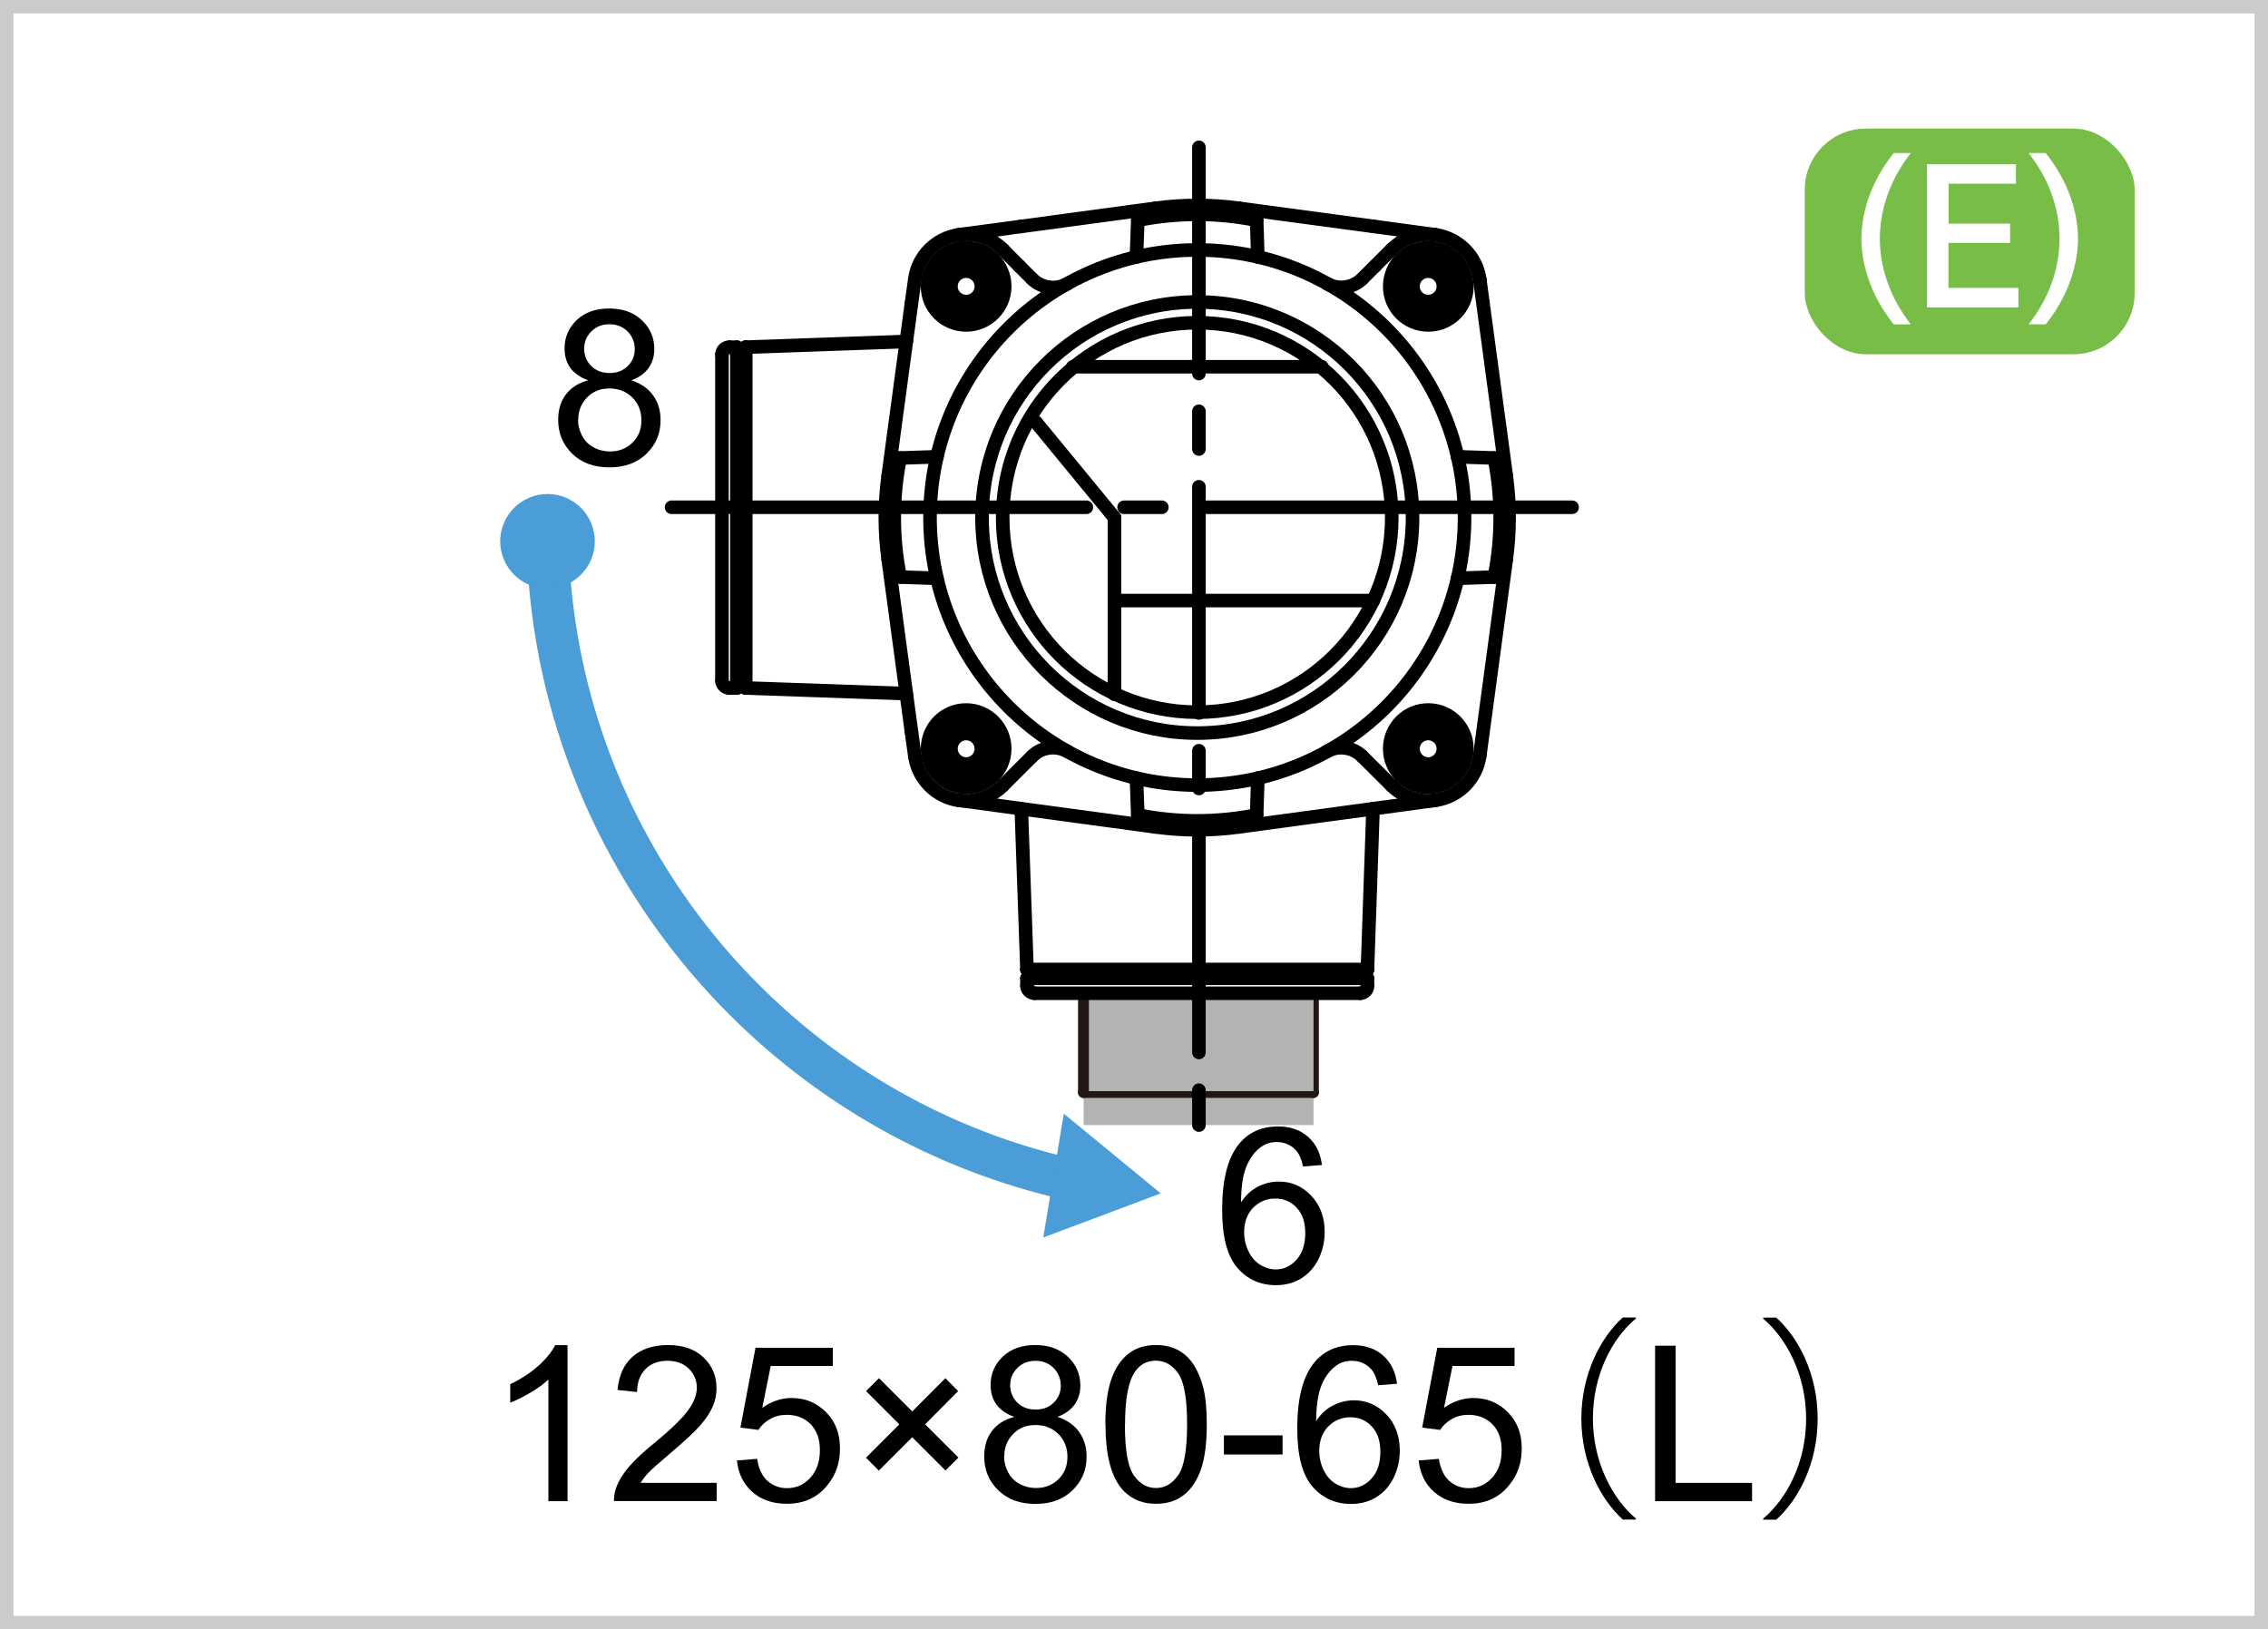 <?xml version="1.0" encoding="UTF-8"?><svg xmlns="http://www.w3.org/2000/svg" width="167" height="120" viewBox="0 0 167 120"><rect x="0" y="0" width="167" height="120" fill="#333333" stroke="none"/><defs><style>.cls-1{isolation:isolate;}.cls-2,.cls-3,.cls-4,.cls-5,.cls-6,.cls-7{stroke-width:0px;}.cls-3{fill:#78bd48;}.cls-8{stroke:#4a9dd7;stroke-width:3.09px;}.cls-8,.cls-9,.cls-10,.cls-11,.cls-12{fill:none;}.cls-9,.cls-10,.cls-11,.cls-12{stroke-linecap:round;stroke-linejoin:round;}.cls-9,.cls-11,.cls-12{stroke:#000;}.cls-4{fill:#fff;}.cls-10{stroke:#221714;stroke-width:.8px;}.cls-5{fill:#cbcbcb;}.cls-6{fill:#4a9dd7;}.cls-11{stroke-dasharray:0 0 0 0 30.54 2.78 2.78 2.78;}.cls-12{stroke-dasharray:0 0 0 0 16.66 2.78 2.78 2.78;}.cls-7{fill:#b3b3b3;mix-blend-mode:multiply;}</style></defs><g class="cls-1"><g id="_レイヤー_2"><g id="_レイヤー_1-2"><rect class="cls-4" x=".5" y=".5" width="166.01" height="119.01"/><path class="cls-5" d="m166.01.99v118.02H.99V.99h165.02m.99-.99H0v120h167V0h0Z"/><rect class="cls-7" x="79.79" y="75.06" width="16.93" height="7.8"/><path class="cls-8" d="m78.89,86.89c-19.2-4.28-34-19.68-37.7-38.85-.52-2.71-.82-5.5-.88-8.34"/><polygon class="cls-6" points="78.33 82.02 85.47 87.89 76.82 91.14 78.33 82.02"/><path class="cls-6" d="m43.8,39.89c.01-1.92-1.54-3.5-3.46-3.51-1.92-.01-3.49,1.54-3.51,3.46-.01,1.92,1.54,3.49,3.46,3.51,1.92.01,3.49-1.54,3.51-3.46Z"/><rect class="cls-3" x="132.89" y="9.47" width="24.29" height="16.62" rx="4.5" ry="4.5"/><path class="cls-4" d="m139.44,23.89c-2.25-2.82-2.38-5.47-2.38-6.31s.13-3.49,2.38-6.31h1.26c-1.42,1.81-2.28,4-2.28,6.31s.87,4.5,2.28,6.31h-1.26Z"/><path class="cls-4" d="m148.01,16.47v1.42h-4.54v3.31h5.15v1.44h-6.73v-10.55h6.55v1.44h-4.96v2.94h4.54Z"/><path class="cls-4" d="m149.37,23.89c1.42-1.8,2.28-4,2.28-6.31s-.85-4.51-2.28-6.31h1.26c2.16,2.69,2.38,5.28,2.38,6.31s-.23,3.62-2.38,6.31h-1.26Z"/><rect class="cls-4" x="79.82" y="73.17" width="16.72" height="7.5"/><line class="cls-10" x1="96.71" y1="72.67" x2="96.71" y2="80.46"/><line class="cls-10" x1="79.78" y1="80.46" x2="96.71" y2="80.46"/><rect class="cls-7" x="79.79" y="72.56" width="16.93" height="7.8"/><line class="cls-10" x1="79.78" y1="72.67" x2="79.78" y2="80.46"/><path class="cls-4" d="m70.04,55.14c0-.61.51-1.12,1.12-1.12s1.14.51,1.14,1.12-.51,1.14-1.14,1.14-1.12-.51-1.12-1.14Z"/><path class="cls-4" d="m69.85,55.14c0,.75.59,1.33,1.31,1.33s1.33-.59,1.33-1.33-.61-1.31-1.33-1.31-1.31.59-1.31,1.31Zm-.35-1.23c.39-.51,1-.84,1.67-.84h.08c.67.02,1.25.35,1.62.86l.23.41c.1.25.16.53.16.8,0,.29-.06.57-.16.82l-.21.37c-.37.55-1.02.9-1.72.9h-.08c-.67-.02-1.27-.37-1.62-.9l-.22-.37c-.1-.25-.16-.53-.16-.82,0-.27.06-.55.16-.8l.2-.35s.04-.06.06-.08Z"/><path class="cls-4" d="m69.96,53.06l-.47.84-.06.08-.2.35-.47.8.47.82.22.37.51.9h2.41l.51-.9.21-.37.47-.82-.47-.8-.23-.41-.49-.86h-2.41Zm-1.64,2.08c0-1.57,1.27-2.84,2.84-2.84s2.84,1.27,2.84,2.84-1.25,2.86-2.84,2.86-2.84-1.27-2.84-2.86Z"/><path class="cls-4" d="m105.18,54.02c-.61,0-1.12.51-1.12,1.12s.51,1.14,1.12,1.14,1.14-.51,1.14-1.14-.51-1.12-1.14-1.12Zm0,2.45c-.72,0-1.31-.59-1.31-1.33s.59-1.31,1.31-1.31,1.31.59,1.31,1.31-.59,1.33-1.31,1.33Z"/><path class="cls-4" d="m103.87,55.14c0,.75.59,1.33,1.31,1.33s1.31-.59,1.31-1.33-.59-1.31-1.31-1.31-1.31.59-1.31,1.31Zm1.23,2.1c-.67-.02-1.27-.37-1.62-.9l-.22-.37c-.1-.25-.16-.53-.16-.82,0-.27.06-.55.16-.8l.24-.41c.39-.53,1-.86,1.68-.86h.08c.72.02,1.33.41,1.68.98.2.31.31.69.31,1.1s-.12.78-.31,1.12c-.37.59-1.02.98-1.76.98h-.08Z"/><path class="cls-4" d="m103.98,53.06l-.49.86-.24.41-.47.8.47.82.22.37.51.9h2.41l.55-.98.65-1.12-.65-1.1-.55-.98h-2.41Zm1.19,4.94c-1.57,0-2.84-1.27-2.84-2.86s1.27-2.84,2.84-2.84,2.86,1.27,2.86,2.84-1.27,2.86-2.86,2.86Z"/><path class="cls-4" d="m104.06,21.1c0-.63.51-1.12,1.12-1.12s1.14.49,1.14,1.12-.51,1.12-1.14,1.12-1.12-.51-1.12-1.12Z"/><path class="cls-4" d="m105.18,19.78c-.72,0-1.31.59-1.31,1.31s.59,1.31,1.31,1.31,1.31-.59,1.31-1.31-.59-1.31-1.31-1.31Zm-1.72.16c.37-.57,1.02-.92,1.72-.92h.08c.72.02,1.33.41,1.68.98.2.31.31.69.31,1.1s-.12.78-.31,1.1c-.37.59-1.02.98-1.76.98h-.08c-.65-.02-1.23-.35-1.61-.86l-.24-.41c-.1-.25-.16-.51-.16-.8s.06-.57.16-.8l.2-.35Z"/><path class="cls-4" d="m103.49,22.31l.49.86h2.41l.55-.98.65-1.1-.65-1.1-.55-.98h-2.41l-.53.92-.2.35-.47.8.47.8.24.41Zm-1.15-1.21c0-1.57,1.27-2.84,2.84-2.84s2.86,1.27,2.86,2.84-1.27,2.84-2.86,2.84-2.84-1.27-2.84-2.84Z"/><path class="cls-4" d="m70.04,21.1c0-.63.51-1.12,1.12-1.12s1.14.49,1.14,1.12-.51,1.12-1.14,1.12-1.12-.51-1.12-1.12Z"/><path class="cls-4" d="m69.85,21.1c0,.72.59,1.31,1.31,1.31s1.33-.59,1.33-1.31-.61-1.31-1.33-1.31-1.31.59-1.31,1.31Zm1.23,2.08c-.65-.02-1.21-.35-1.59-.84-.02-.02-.04-.06-.06-.08l-.2-.35c-.1-.25-.16-.51-.16-.8s.06-.57.16-.8l.2-.35c.37-.57,1.02-.92,1.72-.92h.08c.68.02,1.29.37,1.66.92l.19.35c.1.24.16.51.16.8s-.06.55-.16.8l-.23.41c-.39.53-1.02.86-1.7.86h-.08Z"/><path class="cls-4" d="m69.49,22.33l.47.84h2.41l.49-.86.23-.41.47-.8-.47-.8-.19-.35-.53-.92h-2.41l-.53.92-.2.35-.47.8.47.8.2.35.06.08Zm1.67,1.61c-1.57,0-2.84-1.27-2.84-2.84s1.27-2.84,2.84-2.84,2.84,1.27,2.84,2.84-1.25,2.84-2.84,2.84Z"/><path class="cls-4" d="m100.17,73.15h-11.86v-1.1h12.41v.55c0,.31-.25.55-.55.55Z"/><path class="cls-4" d="m76.15,72.05h12.16v1.1h-12.12c-.31,0-.55-.23-.55-.55v-.55h.51Z"/><polygon class="cls-4" points="75.64 71.41 88.3 71.41 88.3 71.91 76.15 71.91 75.64 71.41"/><polygon class="cls-4" points="100.21 71.91 88.3 71.91 88.3 71.41 100.71 71.41 100.21 71.91"/><path class="cls-4" d="m101.13,59.57l-.41,11.84h-12.41v-10.31c.98,0,1.96-.06,2.94-.2l9.88-1.33Z"/><path class="cls-4" d="m88.3,61.1v10.31h-12.66l-.41-11.84,9.87,1.33c1.06.14,2.13.22,3.21.2Z"/><path class="cls-4" d="m87.89,44.14l-7.28,6.13h-.02c-2.35-1.47-4.23-3.61-5.4-6.13h12.7Z"/><path class="cls-4" d="m88.3,43.91v8.55h-.14c-2.78,0-5.36-.78-7.55-2.18l7.28-6.13.27-.24h.14Z"/><path class="cls-4" d="m88.3,43.91h12.96c-2.19,5-7.16,8.49-12.96,8.55v-8.55Z"/><path class="cls-4" d="m88.3,54v-1.55c5.79-.06,10.77-3.55,12.96-8.55.8-1.76,1.23-3.74,1.23-5.8,0-.25,0-.51-.04-.74h1.55c.02.25.02.49.02.74,0,8.74-7.01,15.82-15.72,15.89Z"/><path class="cls-4" d="m88.3,57.82v-3.82c8.71-.08,15.72-7.15,15.72-15.89,0-.25,0-.49-.02-.74h3.84c.02.25.02.49.02.74,0,1.55-.18,3.06-.51,4.49h-.02c-1.25,5.49-4.8,10.07-9.57,12.72-.02,0-.02.02-.04.02-1.58.9-3.29,1.57-5.09,1.96-1.39.35-2.84.51-4.33.53Z"/><path class="cls-4" d="m102.5,38.11c0,2.06-.43,4.04-1.23,5.8h-12.96v-6.55h14.15c.04.24.04.49.04.74Z"/><path class="cls-4" d="m88.3,37.36v6.55h-.14l-.27.24h-12.7c-.86-1.82-1.33-3.88-1.33-6.04,0-.25,0-.51.04-.74h14.41Z"/><path class="cls-4" d="m88.17,54c-8.75,0-15.84-7.11-15.84-15.89,0-.25,0-.49.02-.74h1.55c-.04.24-.04.49-.04.74,0,2.16.47,4.21,1.33,6.04,1.18,2.53,3.05,4.66,5.4,6.13h.02c2.19,1.39,4.78,2.18,7.55,2.18h.14v1.55h-.14Z"/><path class="cls-4" d="m68.49,38.11c0-.25,0-.49.02-.74h3.84c-.02.25-.02.49-.02.74,0,8.78,7.09,15.89,15.84,15.89h.14v3.82h-.14c-1.53,0-3.03-.18-4.46-.53-1.8-.39-3.52-1.06-5.09-1.96-4.78-2.65-8.34-7.25-9.61-12.74-.33-1.43-.51-2.94-.51-4.49Z"/><path class="cls-4" d="m88.3,27.17v10.19h-14.41c.2-4.1,2.1-7.72,5.03-10.19h9.38Z"/><path class="cls-4" d="m102.46,37.36h-14.15v-10.19h9.12c2.92,2.47,4.83,6.1,5.03,10.19Z"/><path class="cls-4" d="m97.43,27.17h-9.12v-3.39c3.46.04,6.66,1.31,9.12,3.39Z"/><path class="cls-4" d="m88.3,23.78v3.39h-9.38c2.49-2.12,5.72-3.39,9.24-3.39h.14Z"/><path class="cls-4" d="m72.35,37.36c.39-8.41,7.32-15.11,15.82-15.11h.14v1.53h-.14c-3.52,0-6.75,1.27-9.24,3.39-2.94,2.47-4.83,6.1-5.03,10.19h-1.55Z"/><path class="cls-4" d="m97.43,27.17c-2.47-2.08-5.66-3.35-9.12-3.39v-1.53c8.46.08,15.33,6.74,15.7,15.11h-1.55c-.19-4.1-2.11-7.72-5.03-10.19Z"/><path class="cls-4" d="m88.3,22.25v-3.84c1.49.02,2.94.18,4.33.51,1.86.43,3.6,1.12,5.23,2.04,4.72,2.67,8.22,7.23,9.49,12.68.28,1.2.45,2.45.49,3.72h-3.84c-.37-8.37-7.24-15.03-15.7-15.11Z"/><path class="cls-4" d="m69,33.64c1.27-5.45,4.78-10.03,9.51-12.7,1.61-.9,3.35-1.59,5.19-2.02,1.43-.33,2.94-.51,4.46-.51h.14v3.84h-.14c-8.5,0-15.42,6.7-15.82,15.11h-3.84c.04-1.27.22-2.53.49-3.72Z"/><path class="cls-4" d="m66.3,33.74l2.7-.1c-.27,1.2-.45,2.45-.49,3.72h-2.64c.04-1.22.2-2.43.43-3.63Z"/><path class="cls-4" d="m68.49,38.11c0,1.55.18,3.06.51,4.49l-2.7-.1c-.35-1.71-.49-3.43-.43-5.14h2.64c-.02.25-.02.49-.02.74Z"/><path class="cls-4" d="m70.65,58.94c-1.7-.22-3.05-1.57-3.27-3.29l-.25-1.78-.37-2.78-1.33-9.88c-.18-1.27-.24-2.57-.18-3.84h.63c-.06,1.71.08,3.43.43,5.14l2.7.1c1.27,5.49,4.84,10.09,9.61,12.74-.84-.47-1.92-.31-2.6.37l-2.13,2.16c-.84.84-2.05,1.23-3.23,1.08Zm.51-6.64c-1.57,0-2.84,1.27-2.84,2.84s1.27,2.86,2.84,2.86,2.84-1.27,2.84-2.86-1.25-2.84-2.84-2.84Z"/><path class="cls-4" d="m70.65,58.94c1.18.16,2.39-.23,3.23-1.08l2.13-2.16c.69-.69,1.76-.84,2.6-.37,1.57.9,3.29,1.57,5.09,1.96l.1,2.72c1.49.29,2.99.43,4.5.43v.65c-1.08.02-2.15-.06-3.21-.2l-9.87-1.33-4.58-.63Z"/><path class="cls-4" d="m88.3,57.82v2.63c-1.51,0-3.01-.14-4.5-.43l-.1-2.72c1.43.35,2.94.53,4.46.53h.14Z"/><path class="cls-4" d="m88.3,60.45v-2.63c1.49-.02,2.94-.18,4.33-.53l-.08,2.72c-1.41.27-2.82.41-4.25.43Z"/><path class="cls-4" d="m88.3,61.1v-.65c1.43-.02,2.84-.16,4.25-.43l.08-2.72c1.8-.39,3.5-1.06,5.09-1.96.02,0,.02-.02.04-.02.86-.45,1.9-.27,2.58.39l2.13,2.16c.84.84,2.01,1.23,3.19,1.08l-4.54.63-9.88,1.33c-.98.14-1.96.2-2.94.2Z"/><path class="cls-4" d="m102.34,55.14c0,1.59,1.27,2.86,2.84,2.86s2.86-1.27,2.86-2.86-1.27-2.84-2.86-2.84-2.84,1.27-2.84,2.84Zm.14,2.72l-2.13-2.16c-.69-.67-1.72-.84-2.58-.39,4.78-2.65,8.32-7.23,9.57-12.72h.02l2.7-.1c.33-1.71.47-3.43.41-5.14h.67c.04,1.27-.02,2.57-.2,3.84l-1.96,14.44c-.24,1.72-1.55,3.06-3.27,3.29h-.04c-1.18.16-2.35-.23-3.19-1.08Z"/><path class="cls-4" d="m110.05,42.5l-2.7.1c.33-1.43.51-2.94.51-4.49,0-.25,0-.49-.02-.74h2.62c.06,1.71-.08,3.43-.41,5.14Z"/><path class="cls-4" d="m107.84,37.36c-.04-1.27-.21-2.53-.49-3.72l2.7.1c.23,1.2.37,2.41.41,3.63h-2.62Z"/><path class="cls-4" d="m107.35,33.64c-1.27-5.45-4.78-10.02-9.49-12.68.82.39,1.82.22,2.49-.43l.92-.92,1.21-1.22c.84-.86,2.01-1.25,3.19-1.1h.04c1.72.26,3.03,1.57,3.27,3.29l1.96,14.44c.1.78.18,1.55.2,2.33h-.67c-.04-1.22-.18-2.43-.41-3.63l-2.7-.1Zm-2.17-15.38c-1.57,0-2.84,1.27-2.84,2.84s1.27,2.84,2.84,2.84,2.86-1.27,2.86-2.84-1.27-2.84-2.86-2.84Z"/><path class="cls-4" d="m88.3,15.12c.98.02,1.96.08,2.94.22l9.9,1.33,4.52.63c-1.18-.16-2.35.24-3.19,1.1l-1.21,1.22-.92.92c-.67.65-1.66.82-2.49.43-1.62-.92-3.37-1.61-5.23-2.04l-.08-2.7c-1.41-.27-2.82-.41-4.25-.43v-.67Z"/><path class="cls-4" d="m88.3,18.41v-2.63c1.43.02,2.84.16,4.25.43l.08,2.7c-1.39-.33-2.84-.49-4.33-.51Z"/><path class="cls-4" d="m88.3,15.78v2.63h-.14c-1.53,0-3.03.18-4.46.51l.1-2.7c1.49-.29,2.99-.43,4.5-.43Z"/><path class="cls-4" d="m73.88,18.39c-.84-.86-2.05-1.25-3.23-1.1l4.54-.61,9.91-1.35c1.06-.14,2.13-.22,3.21-.22v.67c-1.51,0-3.01.14-4.5.43l-.1,2.7c-1.84.43-3.58,1.12-5.19,2.02-.82.41-1.84.25-2.51-.41l-.92-.92-1.21-1.22Z"/><path class="cls-4" d="m71.16,18.25c-1.57,0-2.84,1.27-2.84,2.84s1.27,2.84,2.84,2.84,2.84-1.27,2.84-2.84-1.25-2.84-2.84-2.84Zm-3.78,2.33c.22-1.72,1.57-3.06,3.27-3.29,1.18-.16,2.39.24,3.23,1.1l1.21,1.22.92.92c.67.67,1.68.82,2.51.41-4.74,2.66-8.24,7.25-9.51,12.7l-2.7.1c-.24,1.2-.39,2.41-.43,3.63h-.63c0-.78.08-1.55.18-2.33l1.33-9.88.37-2.78.25-1.78Z"/><path class="cls-4" d="m65.42,41.2l1.33,9.88-11.82-.41v-13.31h10.32c-.06,1.27,0,2.57.18,3.84Z"/><path class="cls-4" d="m66.75,25.15l-1.33,9.88c-.1.78-.18,1.55-.18,2.33h-10.32v-11.8l11.82-.41Z"/><polygon class="cls-4" points="54.93 25.56 54.93 37.36 54.42 37.36 54.42 26.07 54.93 25.56"/><polygon class="cls-4" points="54.93 37.36 54.93 50.67 54.42 50.16 54.42 37.36 54.93 37.36"/><path class="cls-4" d="m54.28,50.16v.51h-.55c-.31,0-.55-.25-.55-.55v-12.76h1.1v12.8Z"/><path class="cls-4" d="m54.28,26.07v11.29h-1.1v-11.25c0-.29.24-.55.55-.55h.55v.51Z"/><path class="cls-4" d="m105.18,56.27c-.61,0-1.12-.51-1.12-1.14s.51-1.12,1.12-1.12,1.14.51,1.14,1.12-.51,1.14-1.14,1.14Z"/><path class="cls-2" d="m41.79,110.56h-1.41v-8.96c-.34.32-.78.65-1.33.97-.55.32-1.04.57-1.48.73v-1.36c.79-.37,1.47-.82,2.06-1.34.59-.53,1-1.04,1.25-1.53h.91v11.5Z"/><path class="cls-2" d="m52.77,109.2v1.35h-7.56c0-.34.04-.66.16-.98.19-.52.5-1.02.92-1.52s1.04-1.08,1.84-1.73c1.24-1.02,2.08-1.83,2.52-2.43.44-.6.66-1.16.66-1.69s-.2-1.03-.6-1.41c-.4-.38-.92-.57-1.56-.57-.68,0-1.22.2-1.62.61-.41.41-.61.97-.62,1.69l-1.44-.15c.1-1.08.47-1.9,1.12-2.46.64-.56,1.51-.85,2.6-.85s1.97.3,2.61.91c.64.61.96,1.37.96,2.27,0,.46-.09.91-.28,1.35-.19.44-.5.91-.93,1.4-.43.49-1.16,1.16-2.17,2.02-.84.71-1.38,1.19-1.62,1.44-.24.25-.44.51-.59.76h5.61Z"/><path class="cls-2" d="m54.28,107.56l1.47-.12c.11.72.36,1.26.76,1.62.4.36.88.54,1.44.54.68,0,1.25-.25,1.72-.77.47-.51.7-1.19.7-2.03s-.23-1.43-.67-1.9c-.45-.46-1.04-.7-1.77-.7-.45,0-.86.1-1.23.31-.36.21-.65.47-.86.8l-1.32-.17,1.11-5.88h5.69v1.34h-4.57l-.62,3.08c.69-.48,1.41-.72,2.16-.72,1,0,1.84.35,2.53,1.04.69.69,1.03,1.58,1.03,2.67s-.3,1.93-.91,2.69c-.73.93-1.74,1.39-3,1.39-1.04,0-1.89-.29-2.55-.88-.66-.58-1.03-1.36-1.13-2.32Z"/><path class="cls-2" d="m63.76,107.36l2.46-2.46-2.45-2.45.95-.95,2.45,2.45,2.44-2.45.94.95-2.43,2.45,2.45,2.45-.95.95-2.45-2.45-2.46,2.46-.94-.95Z"/><path class="cls-2" d="m74.66,104.34c-.58-.21-1.01-.52-1.3-.91-.28-.4-.42-.87-.42-1.42,0-.83.3-1.53.9-2.1.6-.57,1.39-.85,2.39-.85s1.8.29,2.41.87c.61.58.91,1.29.91,2.12,0,.53-.14.99-.42,1.39-.28.39-.7.7-1.27.91.7.23,1.24.6,1.6,1.11.37.51.55,1.12.55,1.83,0,.98-.35,1.8-1.04,2.47-.69.67-1.6,1-2.73,1s-2.04-.33-2.73-1c-.69-.67-1.04-1.5-1.04-2.5,0-.74.19-1.37.57-1.87.38-.5.91-.84,1.61-1.03Zm-.73,2.91c0,.4.1.79.29,1.16s.47.67.85.87c.38.21.78.31,1.21.31.67,0,1.22-.22,1.66-.65.44-.43.66-.98.66-1.65s-.23-1.24-.67-1.68c-.45-.44-1.01-.66-1.69-.66s-1.21.22-1.64.66c-.43.44-.65.98-.65,1.64Zm.45-5.29c0,.54.17.98.52,1.33s.8.52,1.36.52.98-.17,1.33-.51c.35-.34.52-.76.52-1.25s-.18-.95-.53-1.3-.8-.53-1.33-.53-.98.17-1.33.52-.53.76-.53,1.23Z"/><path class="cls-2" d="m81.39,104.91c0-1.35.14-2.44.42-3.27.28-.83.69-1.46,1.24-1.91.55-.45,1.24-.67,2.07-.67.61,0,1.15.12,1.62.37.46.25.84.6,1.15,1.07.3.47.54,1.03.71,1.7.17.67.26,1.57.26,2.71,0,1.34-.14,2.43-.41,3.25-.28.83-.69,1.46-1.24,1.91-.55.45-1.24.68-2.08.68-1.1,0-1.97-.4-2.6-1.19-.75-.95-1.13-2.5-1.13-4.66Zm1.44,0c0,1.88.22,3.13.66,3.75.44.62.98.93,1.63.93s1.19-.31,1.63-.94c.44-.62.66-1.88.66-3.75s-.22-3.14-.66-3.76c-.44-.62-.99-.93-1.64-.93s-1.16.27-1.54.82c-.48.7-.73,1.99-.73,3.87Z"/><path class="cls-2" d="m90.12,107.12v-1.41h4.32v1.41h-4.32Z"/><path class="cls-2" d="m102.88,101.91l-1.4.11c-.12-.55-.3-.95-.53-1.2-.38-.4-.85-.6-1.41-.6-.45,0-.84.12-1.18.38-.44.32-.79.79-1.05,1.41-.25.62-.39,1.5-.4,2.65.34-.52.75-.9,1.24-1.15s1-.38,1.54-.38c.94,0,1.73.35,2.39,1.04.66.69.99,1.58.99,2.68,0,.72-.16,1.39-.46,2-.31.62-.74,1.09-1.28,1.42s-1.15.49-1.84.49c-1.17,0-2.12-.43-2.86-1.29-.74-.86-1.11-2.28-1.11-4.26,0-2.21.41-3.82,1.23-4.83.71-.88,1.67-1.31,2.88-1.31.9,0,1.64.25,2.21.76.58.51.92,1.2,1.03,2.09Zm-5.74,4.94c0,.48.1.95.31,1.39.21.44.49.78.86,1.01.37.23.76.35,1.16.35.59,0,1.1-.24,1.53-.72.43-.48.64-1.13.64-1.95s-.21-1.42-.63-1.87c-.42-.46-.95-.68-1.59-.68s-1.17.23-1.62.68c-.44.46-.66,1.05-.66,1.79Z"/><path class="cls-2" d="m104.48,107.56l1.47-.12c.11.72.36,1.26.76,1.62.4.36.88.54,1.44.54.68,0,1.25-.25,1.72-.77.47-.51.7-1.19.7-2.03s-.23-1.43-.67-1.9c-.45-.46-1.04-.7-1.77-.7-.45,0-.86.1-1.23.31-.36.21-.65.47-.86.8l-1.32-.17,1.11-5.88h5.69v1.34h-4.57l-.62,3.08c.69-.48,1.41-.72,2.16-.72,1,0,1.84.35,2.53,1.04.69.69,1.03,1.58,1.03,2.67s-.3,1.93-.91,2.69c-.73.93-1.74,1.39-3,1.39-1.04,0-1.89-.29-2.55-.88-.66-.58-1.03-1.36-1.13-2.32Z"/><path class="cls-2" d="m120.45,97.11c-1.74,1.46-3.16,4.13-3.16,7.36s1.47,5.95,3.16,7.36v.08h-.96c-1.61-1.46-3.05-4.15-3.05-7.44s1.44-5.99,3.05-7.44h.96v.08Z"/><path class="cls-2" d="m121.87,110.56v-11.45h1.51v10.1h5.63v1.35h-7.15Z"/><path class="cls-2" d="m129.83,111.84c1.74-1.46,3.16-4.13,3.16-7.36s-1.47-5.95-3.16-7.36v-.08h.96c1.63,1.46,3.05,4.15,3.05,7.44s-1.42,5.99-3.05,7.44h-.96v-.08Z"/><path class="cls-2" d="m97.35,85.8l-1.4.11c-.12-.55-.3-.95-.53-1.2-.38-.4-.85-.6-1.41-.6-.45,0-.84.12-1.18.38-.44.32-.79.79-1.05,1.41s-.39,1.5-.4,2.65c.34-.52.75-.9,1.24-1.15s1-.38,1.54-.38c.94,0,1.73.34,2.39,1.04s.99,1.58.99,2.68c0,.72-.16,1.39-.46,2-.31.62-.74,1.09-1.28,1.42s-1.15.49-1.84.49c-1.17,0-2.12-.43-2.86-1.29-.74-.86-1.11-2.28-1.11-4.26,0-2.21.41-3.82,1.23-4.83.71-.88,1.67-1.31,2.88-1.31.9,0,1.64.25,2.21.76.58.5.92,1.2,1.03,2.09Zm-5.74,4.94c0,.48.1.95.31,1.39.21.44.49.78.86,1.01s.76.35,1.16.35c.59,0,1.1-.24,1.53-.72.43-.48.64-1.13.64-1.95s-.21-1.42-.63-1.87c-.42-.46-.95-.68-1.59-.68s-1.17.23-1.62.68c-.44.46-.66,1.05-.66,1.79Z"/><path class="cls-2" d="m43.29,28c-.58-.21-1.01-.52-1.3-.91-.28-.4-.42-.87-.42-1.42,0-.83.3-1.53.9-2.1.6-.57,1.39-.85,2.39-.85s1.8.29,2.41.87c.61.58.91,1.29.91,2.12,0,.53-.14.99-.42,1.39-.28.39-.7.7-1.27.91.7.23,1.24.6,1.6,1.11.37.51.55,1.12.55,1.83,0,.98-.35,1.8-1.04,2.47-.69.67-1.6,1-2.73,1s-2.04-.33-2.73-1c-.69-.67-1.04-1.5-1.04-2.5,0-.74.19-1.37.57-1.87.38-.5.91-.84,1.61-1.03Zm-.73,2.91c0,.4.1.79.29,1.16s.47.67.85.87c.38.21.78.31,1.21.31.67,0,1.22-.22,1.66-.65.44-.43.66-.98.66-1.65s-.23-1.24-.67-1.68c-.45-.44-1.01-.66-1.69-.66s-1.21.22-1.64.66c-.43.44-.65.98-.65,1.64Zm.45-5.29c0,.54.17.98.52,1.33s.8.52,1.36.52.98-.17,1.33-.51c.35-.34.52-.76.52-1.25s-.18-.95-.53-1.3-.8-.53-1.33-.53-.98.17-1.33.52-.53.76-.53,1.23Z"/><path class="cls-9" d="m70.63,17.29c-1.71.23-3.05,1.58-3.27,3.29"/><path class="cls-9" d="m108.96,20.58c-.23-1.71-1.58-3.05-3.28-3.29"/><line class="cls-9" x1="110.91" y1="35.04" x2="108.96" y2="20.58"/><path class="cls-9" d="m67.36,55.66c.23,1.71,1.57,3.06,3.27,3.29"/><line class="cls-9" x1="70.63" y1="58.94" x2="85.08" y2="60.9"/><path class="cls-9" d="m105.68,58.94c1.71-.23,3.05-1.58,3.28-3.29"/><line class="cls-9" x1="105.68" y1="58.94" x2="91.23" y2="60.9"/><line class="cls-9" x1="110.91" y1="41.2" x2="108.96" y2="55.66"/><path class="cls-9" d="m85.08,60.9c2.04.28,4.11.28,6.15,0"/><path class="cls-9" d="m110.91,41.2c.28-2.05.28-4.12,0-6.16"/><line class="cls-9" x1="67.11" y1="22.37" x2="67.36" y2="20.58"/><line class="cls-9" x1="67.11" y1="22.37" x2="65.4" y2="35.04"/><path class="cls-9" d="m65.4,35.04c-.28,2.04-.28,4.11,0,6.16"/><line class="cls-9" x1="67.11" y1="53.87" x2="67.36" y2="55.66"/><line class="cls-9" x1="65.4" y1="41.2" x2="67.11" y2="53.87"/><line class="cls-9" x1="75.17" y1="16.68" x2="85.08" y2="15.34"/><line class="cls-9" x1="70.63" y1="17.29" x2="75.17" y2="16.68"/><path class="cls-9" d="m91.23,15.34c-2.04-.28-4.11-.28-6.15,0"/><line class="cls-9" x1="91.23" y1="15.34" x2="101.12" y2="16.67"/><line class="cls-9" x1="105.68" y1="17.29" x2="101.12" y2="16.67"/><path class="cls-9" d="m107.84,38.11c0-10.88-8.81-19.7-19.68-19.7s-19.68,8.82-19.68,19.7,8.81,19.71,19.68,19.71,19.68-8.82,19.68-19.71Z"/><path class="cls-9" d="m104.01,38.11c0-8.77-7.1-15.87-15.85-15.87s-15.85,7.1-15.85,15.87,7.1,15.88,15.85,15.88,15.85-7.11,15.85-15.88Z"/><path class="cls-9" d="m102.48,38.11c0-7.92-6.41-14.34-14.32-14.34s-14.33,6.41-14.33,14.34,6.42,14.34,14.33,14.34,14.32-6.42,14.32-14.34Z"/><line class="cls-9" x1="83.78" y1="60.02" x2="83.68" y2="57.3"/><path class="cls-9" d="m83.78,60.02c2.89.58,5.86.58,8.75,0"/><line class="cls-9" x1="83.78" y1="16.22" x2="83.68" y2="18.93"/><line class="cls-9" x1="92.53" y1="16.22" x2="92.62" y2="18.93"/><path class="cls-9" d="m92.53,16.22c-2.88-.58-5.86-.58-8.75,0"/><line class="cls-9" x1="66.28" y1="42.5" x2="68.99" y2="42.59"/><line class="cls-9" x1="66.28" y1="33.73" x2="68.99" y2="33.64"/><path class="cls-9" d="m66.28,33.73c-.58,2.89-.58,5.87,0,8.76"/><line class="cls-9" x1="110.03" y1="42.5" x2="107.32" y2="42.59"/><line class="cls-9" x1="110.03" y1="33.73" x2="107.32" y2="33.64"/><path class="cls-9" d="m110.03,42.5c.58-2.89.58-5.87,0-8.76"/><path class="cls-9" d="m78.6,55.34c-.85-.47-1.92-.33-2.61.37"/><path class="cls-9" d="m100.31,55.71c-.69-.69-1.75-.84-2.61-.37"/><path class="cls-9" d="m75.99,20.53c.69.69,1.75.84,2.61.37"/><path class="cls-9" d="m97.71,20.89c.85.47,1.92.32,2.61-.37"/><line class="cls-9" x1="92.53" y1="60.02" x2="92.62" y2="57.3"/><line class="cls-9" x1="100.31" y1="55.71" x2="102.46" y2="57.85"/><path class="cls-9" d="m102.46,57.85c.85.85,2.04,1.25,3.23,1.09"/><line class="cls-9" x1="75.99" y1="55.71" x2="73.85" y2="57.85"/><path class="cls-9" d="m70.62,58.94c1.19.16,2.38-.24,3.23-1.09"/><path class="cls-9" d="m73.85,18.38c-.85-.85-2.04-1.25-3.23-1.09"/><path class="cls-9" d="m105.69,17.29c-1.19-.16-2.38.24-3.23,1.09"/><line class="cls-9" x1="100.31" y1="20.53" x2="101.24" y2="19.6"/><line class="cls-9" x1="102.46" y1="18.38" x2="101.24" y2="19.6"/><line class="cls-9" x1="75.99" y1="20.53" x2="75.06" y2="19.6"/><line class="cls-9" x1="73.85" y1="18.38" x2="75.06" y2="19.6"/><path class="cls-9" d="m108.01,55.14c0-1.57-1.27-2.85-2.84-2.85s-2.84,1.27-2.84,2.85,1.27,2.85,2.84,2.85,2.84-1.27,2.84-2.85Z"/><path class="cls-9" d="m108.01,21.09c0-1.57-1.27-2.85-2.84-2.85s-2.84,1.27-2.84,2.85,1.27,2.84,2.84,2.84,2.84-1.27,2.84-2.84Z"/><path class="cls-9" d="m73.98,21.09c0-1.57-1.27-2.85-2.84-2.85s-2.84,1.27-2.84,2.85,1.28,2.84,2.84,2.84,2.84-1.27,2.84-2.84Z"/><path class="cls-9" d="m73.98,55.14c0-1.57-1.27-2.85-2.84-2.85s-2.84,1.27-2.84,2.85,1.28,2.85,2.84,2.85,2.84-1.27,2.84-2.85Z"/><line class="cls-9" x1="76.13" y1="72.05" x2="76.13" y2="71.91"/><line class="cls-9" x1="75.62" y1="71.4" x2="76.13" y2="71.91"/><line class="cls-9" x1="100.18" y1="72.05" x2="100.18" y2="71.91"/><line class="cls-9" x1="100.69" y1="71.4" x2="100.18" y2="71.91"/><line class="cls-9" x1="100.18" y1="71.91" x2="76.13" y2="71.91"/><line class="cls-9" x1="75.62" y1="71.4" x2="100.69" y2="71.4"/><line class="cls-9" x1="75.62" y1="72.05" x2="100.69" y2="72.05"/><line class="cls-9" x1="100.69" y1="72.05" x2="100.69" y2="72.6"/><path class="cls-9" d="m100.14,73.15c.31,0,.55-.24.55-.54"/><line class="cls-9" x1="100.14" y1="73.15" x2="76.16" y2="73.15"/><line class="cls-9" x1="75.62" y1="72.05" x2="75.62" y2="72.6"/><path class="cls-9" d="m75.62,72.6c0,.3.24.54.55.54"/><line class="cls-9" x1="75.62" y1="71.4" x2="75.2" y2="59.56"/><line class="cls-9" x1="100.69" y1="71.4" x2="101.1" y2="59.56"/><line class="cls-9" x1="54.26" y1="26.08" x2="54.41" y2="26.08"/><line class="cls-9" x1="54.91" y1="25.57" x2="54.41" y2="26.08"/><line class="cls-9" x1="54.26" y1="50.16" x2="54.41" y2="50.16"/><line class="cls-9" x1="54.91" y1="50.67" x2="54.41" y2="50.16"/><line class="cls-9" x1="54.41" y1="50.16" x2="54.41" y2="26.08"/><line class="cls-9" x1="54.91" y1="25.57" x2="54.91" y2="50.67"/><line class="cls-9" x1="54.26" y1="25.57" x2="54.26" y2="50.67"/><line class="cls-9" x1="54.26" y1="50.67" x2="53.71" y2="50.67"/><path class="cls-9" d="m53.16,50.12c0,.3.24.55.55.55"/><line class="cls-9" x1="53.16" y1="50.12" x2="53.16" y2="26.11"/><line class="cls-9" x1="54.26" y1="25.57" x2="53.71" y2="25.57"/><path class="cls-9" d="m53.71,25.57c-.31,0-.55.24-.55.55"/><line class="cls-9" x1="54.91" y1="25.57" x2="66.73" y2="25.15"/><line class="cls-9" x1="54.91" y1="50.67" x2="66.73" y2="51.08"/><path class="cls-9" d="m107.24,55.14c0-1.15-.93-2.07-2.08-2.07s-2.07.93-2.07,2.07.93,2.08,2.07,2.08,2.08-.93,2.08-2.08Z"/><line class="cls-9" x1="107.56" y1="55.14" x2="106.36" y2="53.07"/><line class="cls-9" x1="106.36" y1="53.07" x2="103.97" y2="53.07"/><line class="cls-9" x1="103.97" y1="53.07" x2="102.76" y2="55.14"/><line class="cls-9" x1="102.76" y1="55.14" x2="103.97" y2="57.23"/><line class="cls-9" x1="103.97" y1="57.23" x2="106.36" y2="57.23"/><line class="cls-9" x1="106.36" y1="57.23" x2="107.56" y2="55.14"/><path class="cls-9" d="m106.28,55.14c0-.62-.5-1.12-1.12-1.12s-1.12.51-1.12,1.12.5,1.13,1.12,1.13,1.12-.51,1.12-1.13Z"/><path class="cls-9" d="m106.48,55.14c0-.72-.59-1.31-1.32-1.31s-1.31.59-1.31,1.31.59,1.32,1.31,1.32,1.32-.59,1.32-1.32Z"/><path class="cls-9" d="m107.24,21.09c0-1.15-.93-2.08-2.08-2.08s-2.07.93-2.07,2.08.93,2.07,2.07,2.07,2.08-.93,2.08-2.07Z"/><line class="cls-9" x1="107.56" y1="21.09" x2="106.36" y2="19.01"/><line class="cls-9" x1="106.36" y1="19.01" x2="103.97" y2="19.01"/><line class="cls-9" x1="103.97" y1="19.01" x2="102.76" y2="21.09"/><line class="cls-9" x1="102.76" y1="21.09" x2="103.97" y2="23.17"/><line class="cls-9" x1="103.97" y1="23.17" x2="106.36" y2="23.17"/><line class="cls-9" x1="106.36" y1="23.17" x2="107.56" y2="21.09"/><path class="cls-9" d="m106.28,21.09c0-.62-.5-1.12-1.12-1.12s-1.12.5-1.12,1.12.5,1.12,1.12,1.12,1.12-.5,1.12-1.12Z"/><path class="cls-9" d="m106.48,21.09c0-.73-.59-1.31-1.32-1.31s-1.31.59-1.31,1.31.59,1.31,1.31,1.31,1.32-.59,1.32-1.31Z"/><path class="cls-9" d="m73.22,21.09c0-1.15-.93-2.08-2.08-2.08s-2.07.93-2.07,2.08.93,2.07,2.07,2.07,2.08-.93,2.08-2.07Z"/><line class="cls-9" x1="73.54" y1="21.09" x2="72.34" y2="19.01"/><line class="cls-9" x1="72.34" y1="19.01" x2="69.94" y2="19.01"/><line class="cls-9" x1="69.94" y1="19.01" x2="68.75" y2="21.09"/><line class="cls-9" x1="68.75" y1="21.09" x2="69.94" y2="23.17"/><line class="cls-9" x1="69.94" y1="23.17" x2="72.34" y2="23.17"/><line class="cls-9" x1="72.34" y1="23.17" x2="73.54" y2="21.09"/><path class="cls-9" d="m72.26,21.09c0-.62-.5-1.12-1.12-1.12s-1.12.5-1.12,1.12.5,1.12,1.12,1.12,1.12-.5,1.12-1.12Z"/><path class="cls-9" d="m72.46,21.09c0-.73-.59-1.31-1.32-1.31s-1.31.59-1.31,1.31.59,1.31,1.31,1.31,1.32-.59,1.32-1.31Z"/><path class="cls-9" d="m73.22,55.14c0-1.15-.93-2.07-2.08-2.07s-2.07.93-2.07,2.07.93,2.08,2.07,2.08,2.08-.93,2.08-2.08Z"/><line class="cls-9" x1="73.54" y1="55.14" x2="72.34" y2="53.07"/><line class="cls-9" x1="72.34" y1="53.07" x2="69.94" y2="53.07"/><line class="cls-9" x1="69.94" y1="53.07" x2="68.75" y2="55.14"/><line class="cls-9" x1="68.75" y1="55.14" x2="69.94" y2="57.23"/><line class="cls-9" x1="69.94" y1="57.23" x2="72.34" y2="57.23"/><line class="cls-9" x1="72.34" y1="57.23" x2="73.54" y2="55.14"/><path class="cls-9" d="m72.26,55.14c0-.62-.5-1.12-1.12-1.12s-1.12.51-1.12,1.12.5,1.13,1.12,1.13,1.12-.51,1.12-1.13Z"/><path class="cls-9" d="m72.46,55.14c0-.72-.59-1.31-1.32-1.31s-1.31.59-1.31,1.31.59,1.32,1.31,1.32,1.32-.59,1.32-1.32Z"/><line class="cls-12" x1="88.28" y1="10.85" x2="88.28" y2="82.86"/><line class="cls-11" x1="49.45" y1="37.36" x2="115.76" y2="37.36"/><line class="cls-9" x1="82.06" y1="51.13" x2="82.06" y2="38.12"/><line class="cls-9" x1="82.06" y1="38.12" x2="76.27" y2="31.08"/><line class="cls-9" x1="82.06" y1="44.23" x2="101.13" y2="44.23"/><line class="cls-9" x1="79" y1="27.01" x2="97.33" y2="27.01"/></g></g></g></svg>
